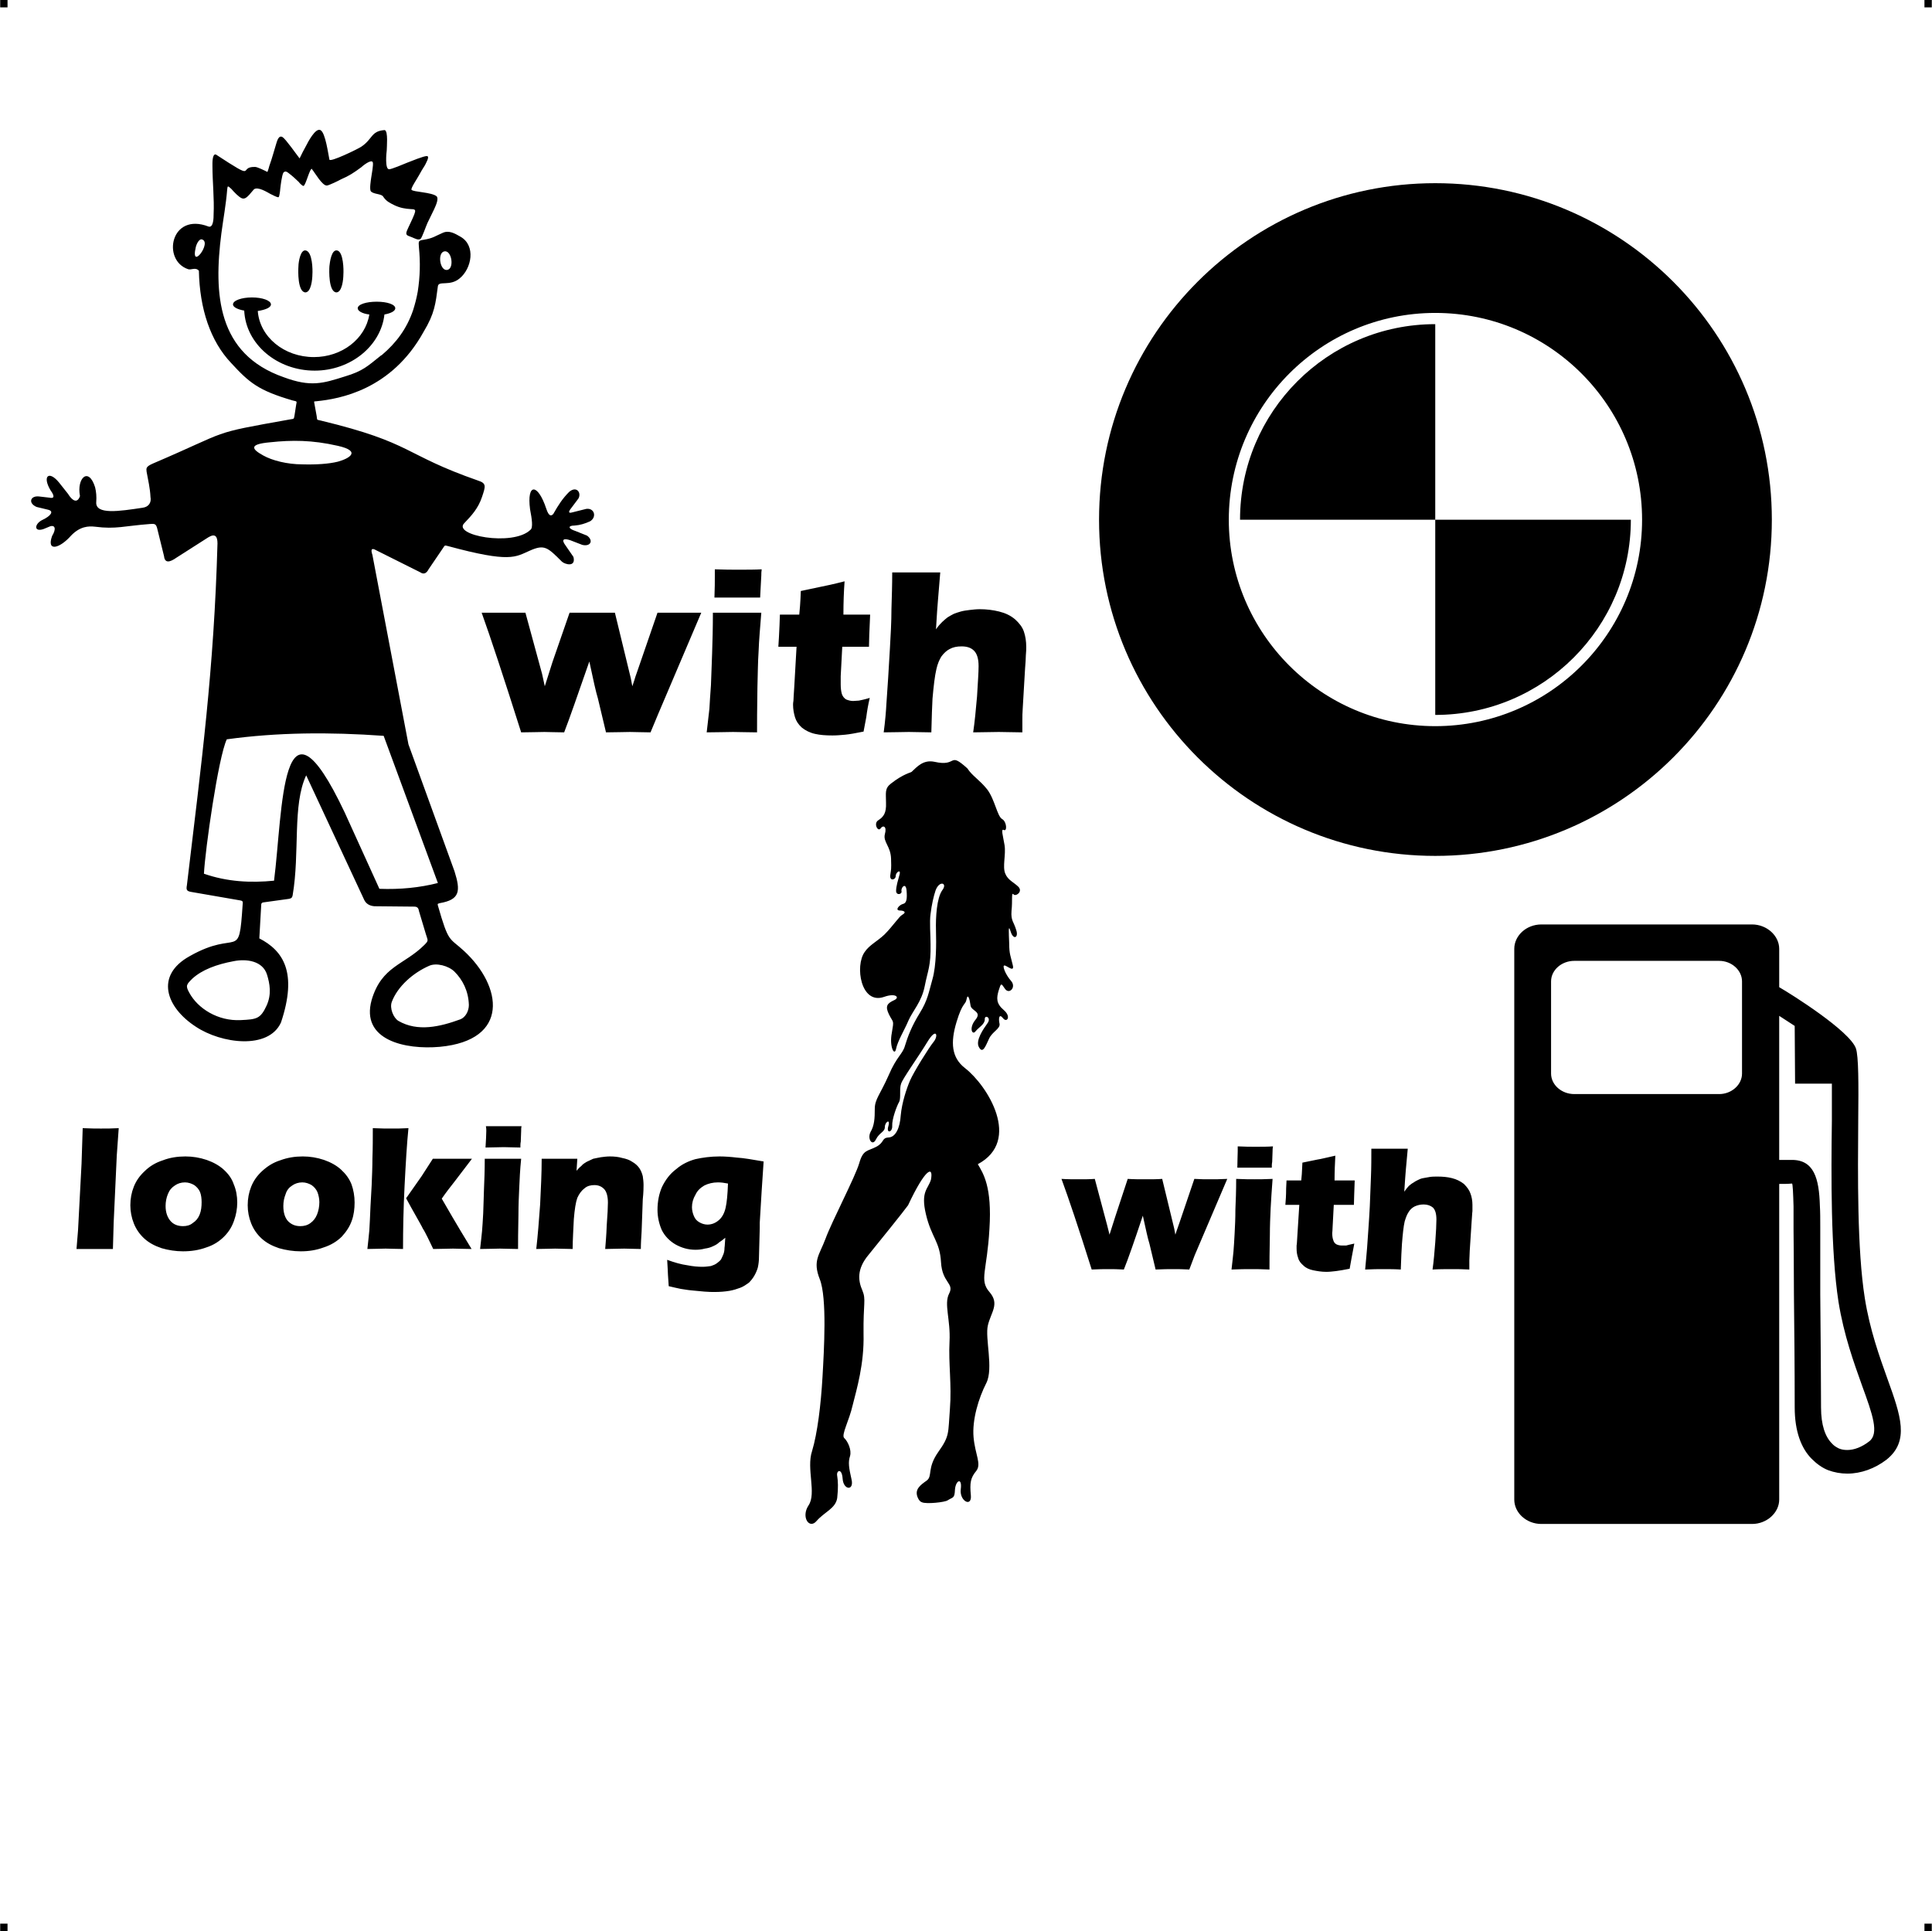 <?xml version="1.0" encoding="UTF-8"?> <!-- Creator: CorelDRAW X7 --> <?xml-stylesheet href="baiat-masina-caut-fata-benzina-bmw.css" type="text/css"?> <svg xmlns="http://www.w3.org/2000/svg" xmlns:xlink="http://www.w3.org/1999/xlink" xml:space="preserve" width="4.994in" height="4.993in" version="1.1" style="shape-rendering:geometricPrecision; text-rendering:geometricPrecision; image-rendering:optimizeQuality; fill-rule:evenodd; clip-rule:evenodd" viewBox="0 0 4987 4987"> <g id="Layer_x0020_1">  <g id="_817737600"> <rect class="fil0" width="18.947" height="19.054"></rect> <rect class="fil0" x="4968" width="18.947" height="19.054"></rect> <rect class="fil0" y="4967" width="18.947" height="19.054"></rect> <rect class="fil0" x="4968" y="4967" width="18.947" height="19.054"></rect> </g> <g id="_817740928"> <path class="fil1" d="M3705 808c295,0 534,239 534,534 0,294 -239,533 -534,533 -294,0 -533,-239 -533,-533 0,-295 239,-534 533,-534zm-504 534c0,-279 226,-505 504,-505l0 505 -504 0zm1009 0l0 0c0,278 -226,504 -505,504l0 0 0 -504 505 0zm-505 -869c480,0 869,389 869,869 0,479 -389,868 -869,868 -479,0 -868,-389 -868,-868 0,-480 389,-869 868,-869z"></path> <path class="fil1" d="M983 918c-34,27 -46,40 -93,54 -57,18 -88,28 -158,2 -172,-60 -181,-215 -161,-371 5,-38 12,-75 15,-113 1,-12 2,-10 11,-2 6,7 19,21 27,24 8,3 14,-4 19,-9 4,-5 8,-9 12,-14 10,-8 34,7 43,12 3,1 18,10 21,8 2,-2 4,-18 4,-21 1,-9 4,-34 8,-42 5,-6 10,-2 15,2 8,6 18,15 25,22 1,2 10,11 12,10 6,-1 16,-46 22,-44l0 1c7,8 27,44 39,42 6,-1 29,-12 36,-16 21,-9 33,-17 52,-31 3,-3 26,-22 30,-13 2,6 -3,32 -4,39 -1,7 -5,31 -1,36 7,8 28,6 32,14 8,12 17,16 29,22 15,7 27,9 43,10 12,0 12,3 8,14 -6,15 -13,28 -19,42 -5,13 3,12 14,17 5,2 17,9 22,3 4,-5 13,-31 17,-40 6,-12 11,-23 17,-35 3,-7 13,-26 7,-34 -13,-11 -61,-11 -65,-17 -3,-3 16,-31 19,-37 5,-9 10,-18 16,-27 1,-3 13,-22 5,-23 -7,-1 -43,14 -51,17 -7,3 -43,18 -47,17 -11,0 -7,-42 -6,-49 0,-8 4,-49 -5,-52l-2 0c-34,3 -29,23 -59,43 -9,6 -81,41 -82,33 -3,-13 -10,-69 -23,-76 -13,-7 -33,32 -37,40 -6,11 -12,22 -17,33 -8,-10 -35,-49 -44,-55 -10,-6 -14,10 -16,16 -6,19 -11,39 -18,58 -1,5 -3,10 -5,16 -8,-4 -26,-13 -32,-13 -46,-1 9,40 -101,-32 -10,-3 -9,24 -9,29 0,42 5,84 3,126 0,7 0,35 -13,31 -98,-38 -121,87 -53,110 8,3 19,-6 28,4 2,99 30,182 83,238 47,51 70,71 159,97 12,3 11,1 9,12l-4 26c-2,11 -1,9 -12,11 -213,38 -148,26 -354,114 -18,8 -17,12 -16,21 4,22 9,43 10,65 3,15 -5,26 -20,28 -60,9 -123,19 -120,-15 1,-13 0,-26 -3,-38 -17,-54 -48,-23 -39,23 -7,20 -20,12 -31,-6l-23 -29c-26,-32 -44,-17 -22,20 11,15 10,22 -3,19l-26 -3c-23,-3 -30,17 -7,27l29 7c18,4 6,17 -13,26 -22,10 -24,33 2,24l17 -7c13,-4 16,7 5,25 -15,42 20,32 49,-1 23,-24 45,-25 62,-23 54,7 75,-2 142,-7 12,-1 15,0 18,10l18 73c2,19 15,16 32,4l83 -53c17,-10 23,-2 23,16 -9,326 -41,564 -79,883 -2,11 -1,15 11,17l127 22c6,1 7,3 6,10 -10,151 -10,62 -137,134 -90,50 -61,132 16,182 66,44 188,60 220,-11 43,-129 6,-185 -56,-217l5 -88c0,-2 2,-5 6,-5l65 -9c6,-1 9,-3 10,-9 19,-111 -1,-233 35,-310l150 322c5,10 14,15 26,16l103 1c7,0 11,3 12,11l18 60c5,17 8,16 -4,28 -52,52 -110,54 -136,142 -29,104 87,129 176,121 181,-17 162,-156 62,-248 -38,-35 -39,-19 -67,-117 -1,-5 -1,-4 5,-6 52,-9 54,-31 38,-82l-119 -328 -93 -489c-5,-15 -2,-19 10,-12l114 57c7,5 15,4 21,-8l36 -53c6,-8 4,-10 14,-7 162,44 174,28 211,12 38,-17 46,-9 83,28 7,7 37,16 30,-12l-20 -29c-12,-16 -6,-20 12,-14l31 12c22,5 29,-12 12,-24 -11,-4 -24,-10 -30,-12 -19,-6 -20,-14 -2,-14 14,-1 27,-5 40,-11 18,-11 11,-35 -10,-32l-36 9c-10,3 -11,-1 -2,-12l18 -24c8,-15 -5,-33 -24,-17 -17,17 -28,34 -41,57 -6,7 -12,5 -18,-13 -22,-67 -51,-67 -42,1 5,26 8,48 1,53 -45,44 -205,14 -170,-18 18,-19 35,-37 45,-67 9,-27 12,-35 -10,-42 -195,-68 -166,-97 -406,-155 -12,-3 -9,0 -11,-12l-6 -33c-1,-6 -1,-4 6,-5 59,-6 193,-29 276,-179 29,-48 31,-73 37,-118 2,-15 31,1 56,-20 31,-25 43,-85 2,-108 -14,-8 -29,-17 -45,-10 -21,9 -25,14 -49,18 -15,2 -14,4 -13,19 4,40 3,76 -3,115 -3,17 -7,32 -12,48 -16,47 -43,84 -81,116l-2 1zm739 2335c19,7 37,12 52,14 15,3 28,4 39,4 8,0 15,-1 22,-2 6,-2 11,-4 15,-7 4,-3 8,-6 11,-10 2,-4 4,-8 6,-13 2,-5 3,-11 3,-17 1,-6 1,-15 2,-26 -6,5 -11,9 -16,12 -4,4 -9,7 -16,10 -6,3 -13,5 -21,6 -7,2 -15,3 -24,3 -19,0 -36,-5 -52,-14 -15,-9 -27,-21 -35,-37 -7,-16 -11,-34 -11,-52 0,-22 4,-42 12,-60 9,-18 20,-33 36,-45 15,-13 32,-21 50,-26 18,-4 39,-7 62,-7 13,0 28,1 45,3 17,1 40,5 69,10l-5 75 -5 83c0,6 0,11 0,14l-2 75c0,9 -1,18 -3,27 -2,7 -5,14 -9,21 -4,7 -9,13 -14,18 -7,5 -14,10 -22,13 -8,3 -17,6 -28,8 -12,2 -25,3 -38,3 -7,0 -16,0 -27,-1 -10,-1 -21,-2 -32,-3 -12,-1 -21,-3 -29,-4 -9,-2 -19,-4 -31,-7l-2 -30c0,-6 -1,-19 -2,-38zm157 -197c-10,-2 -18,-3 -26,-3 -13,0 -25,3 -35,8 -10,6 -18,13 -23,24 -6,10 -9,21 -9,32 0,8 2,16 5,23 3,7 7,12 14,16 7,4 14,6 21,6 11,0 21,-4 30,-12 8,-7 14,-18 17,-32 3,-13 5,-34 6,-62zm-495 169c4,-35 7,-73 10,-115 2,-41 4,-81 4,-118 18,0 34,0 47,0 16,0 31,0 45,0l-2 31c5,-6 9,-10 13,-13 3,-4 8,-7 13,-10 6,-3 11,-5 17,-8 6,-1 13,-3 20,-4 8,-1 15,-2 23,-2 11,0 22,1 32,4 10,2 19,5 26,10 7,4 13,9 18,16 4,6 7,13 9,21 1,7 2,15 2,23 0,5 0,18 -2,37l-3 83c-1,16 -2,31 -2,45 -15,0 -29,-1 -43,-1 -18,0 -34,1 -49,1 1,-14 3,-34 4,-62 2,-27 3,-46 3,-58 0,-17 -4,-29 -10,-35 -7,-7 -15,-10 -25,-10 -9,0 -18,2 -25,8 -8,6 -14,14 -19,25 -4,11 -7,30 -9,55 -1,25 -3,51 -3,77 -15,0 -30,-1 -45,-1 -15,0 -31,1 -49,1zm-131 -262c1,-18 2,-32 2,-43 0,-3 0,-7 -1,-12 19,0 34,0 47,0 17,0 32,0 45,0 -1,4 -1,8 -1,12l-1 28c-1,4 -1,9 -1,15 -15,0 -29,-1 -43,-1 -15,0 -30,1 -47,1zm-14 262c2,-19 4,-34 5,-46 1,-12 2,-27 3,-46 1,-19 1,-40 2,-62 1,-23 2,-49 2,-79 20,0 36,0 47,0 11,0 27,0 47,0 -3,29 -4,54 -5,76 -1,21 -2,44 -2,69 -1,43 -1,72 -1,88 -18,0 -34,-1 -47,-1 -13,0 -30,1 -51,1zm-291 0c2,-20 4,-35 5,-48 1,-16 2,-37 3,-62l3 -54c1,-25 2,-48 2,-70 1,-27 1,-53 1,-78 21,1 37,1 48,1 12,0 27,0 44,-1 -4,40 -7,90 -10,149 -3,59 -4,113 -4,163 -18,0 -33,-1 -45,-1 -14,0 -30,1 -47,1zm100 -131l40 -57 29 -45c21,0 37,0 48,0 15,0 33,0 53,0l-45 59c-11,14 -22,28 -33,44 11,19 36,63 77,130 -18,0 -34,-1 -48,-1 -15,0 -32,1 -51,1l-14 -29c-5,-10 -9,-18 -13,-24 -1,-3 -12,-22 -31,-56l-12 -22zm-267 -108c19,0 37,3 55,9 17,6 32,14 44,25 12,11 21,23 27,38 5,14 8,30 8,47 0,16 -2,32 -7,46 -5,15 -14,29 -26,42 -12,12 -28,22 -47,28 -19,7 -38,10 -59,10 -20,0 -38,-3 -56,-8 -18,-6 -33,-14 -45,-25 -12,-11 -21,-24 -27,-39 -6,-15 -9,-31 -9,-47 0,-17 3,-33 9,-48 6,-15 15,-28 28,-40 13,-12 28,-22 47,-28 19,-7 38,-10 58,-10zm-1 67c-10,0 -19,3 -26,8 -8,5 -14,12 -17,22 -4,10 -6,20 -6,31 0,17 4,30 12,39 9,9 19,13 32,13 9,0 18,-2 26,-8 7,-5 13,-12 17,-22 4,-10 6,-21 6,-32 0,-9 -2,-18 -5,-26 -3,-7 -8,-13 -15,-18 -7,-4 -15,-7 -24,-7zm-302 -67c19,0 37,3 55,9 17,6 32,14 44,25 12,11 21,23 26,38 6,14 9,30 9,47 0,16 -3,32 -8,46 -5,15 -13,29 -26,42 -12,12 -27,22 -46,28 -19,7 -39,10 -60,10 -19,0 -38,-3 -55,-8 -18,-6 -33,-14 -45,-25 -12,-11 -21,-24 -27,-39 -6,-15 -9,-31 -9,-47 0,-17 3,-33 9,-48 6,-15 15,-28 28,-40 12,-12 28,-22 47,-28 18,-7 38,-10 58,-10zm-1 67c-10,0 -19,3 -26,8 -8,5 -14,12 -18,22 -4,10 -6,20 -6,31 0,17 5,30 13,39 8,9 19,13 32,13 9,0 18,-2 25,-8 8,-5 14,-12 18,-22 4,-10 5,-21 5,-32 0,-9 -1,-18 -4,-26 -3,-7 -8,-13 -15,-18 -7,-4 -15,-7 -24,-7zm-280 172l4 -49 9 -171 3 -92c21,1 37,1 47,1 14,0 29,0 46,-1l-5 70 -8 173 -2 69c-16,0 -31,0 -44,0l-50 0zm3327 53c2,-23 4,-42 5,-56 2,-31 5,-67 7,-107 1,-27 2,-53 3,-77 1,-25 1,-49 1,-72 19,0 35,0 47,0 17,0 32,0 47,0l-5 55c-1,9 -2,28 -4,56 5,-7 9,-12 12,-15 4,-3 7,-6 11,-8 4,-3 8,-5 12,-7 4,-2 8,-4 14,-5 5,-1 11,-2 17,-3 6,-1 13,-1 20,-1 13,0 25,1 37,4 12,3 22,8 31,15 8,8 14,16 17,25 3,8 5,18 5,29 0,4 0,9 0,16 -1,7 -1,16 -2,26l-5 77c0,9 -1,17 -1,24 0,6 0,14 0,24 -16,-1 -31,-1 -45,-1 -17,0 -33,0 -50,1 3,-21 5,-44 7,-70 2,-27 3,-47 3,-59 0,-15 -3,-25 -9,-31 -6,-5 -14,-8 -24,-8 -9,0 -16,2 -23,5 -6,3 -12,8 -16,15 -4,6 -7,14 -10,24 -3,13 -5,33 -7,58 -1,14 -2,36 -3,66 -15,-1 -30,-1 -43,-1 -14,0 -30,0 -49,1zm-28 -67c-2,12 -5,25 -7,37l-5 28c-15,3 -27,5 -35,6 -9,1 -17,2 -25,2 -13,0 -24,-2 -34,-4 -10,-2 -19,-6 -25,-12 -7,-6 -12,-12 -14,-20 -3,-8 -4,-16 -4,-24 0,-2 0,-4 0,-8 1,-4 1,-13 2,-26l5 -79 -36 0c1,-11 2,-25 2,-42l1 -21 38 0c1,-7 2,-22 3,-46l39 -8c8,-1 23,-5 46,-10 -1,20 -2,41 -2,64l52 0c-1,32 -2,53 -2,63l-52 0 -3 57c0,8 -1,14 -1,16 0,8 1,14 3,19 1,4 4,8 8,10 4,2 9,3 14,3 3,0 7,0 11,0 4,-1 11,-3 21,-5zm-302 -196c0,-18 1,-32 1,-42 0,-3 0,-8 0,-13 18,1 33,1 46,1 17,0 32,0 45,-1 -1,5 -1,9 -1,12l-1 28c-1,5 -1,10 -1,15 -15,0 -29,0 -43,0 -14,0 -30,0 -46,0zm-15 263c2,-19 4,-34 5,-46 1,-12 2,-28 3,-47 1,-18 2,-39 2,-62 1,-22 2,-49 2,-79 20,1 36,1 48,1 10,0 26,0 46,-1 -2,29 -4,54 -5,76 -1,22 -2,45 -2,69 -1,44 -1,73 -1,89 -18,-1 -34,-1 -47,-1 -13,0 -30,0 -51,1zm-361 0c-34,-108 -60,-185 -78,-234 15,1 30,1 45,1 14,0 28,0 41,-1l32 120 6 24 15 -47 32 -97c15,1 30,1 46,1 16,0 30,0 43,-1l31 128 3 16 4 -12c1,-3 3,-9 7,-20l38 -112c15,1 29,1 42,1 11,0 25,0 43,-1l-84 197 -14 37c-16,-1 -30,-1 -40,-1 -13,0 -28,0 -47,1l-16 -67c-4,-12 -9,-36 -17,-72 -22,66 -38,112 -49,139 -16,-1 -29,-1 -39,-1 -11,0 -26,0 -44,1zm-537 -1387c4,-30 6,-55 7,-74 3,-41 6,-88 9,-142 2,-35 4,-69 4,-102 1,-33 2,-64 2,-95 25,0 46,0 62,0 22,0 43,0 62,0l-6 73c-1,12 -3,37 -5,74 6,-9 12,-15 16,-19 4,-4 9,-8 14,-12 5,-3 10,-6 16,-9 5,-2 11,-4 18,-6 7,-2 15,-3 23,-4 9,-1 17,-2 26,-2 17,0 34,2 50,6 16,4 29,10 41,20 11,10 19,20 23,32 4,12 6,25 6,39 0,5 0,13 -1,22 0,9 -1,20 -2,34l-6 102c-1,12 -1,23 -1,31 0,9 0,19 0,32 -21,0 -42,-1 -61,-1 -21,0 -43,1 -66,1 4,-27 7,-58 10,-93 2,-35 4,-61 4,-78 0,-19 -4,-32 -12,-40 -8,-8 -19,-11 -32,-11 -12,0 -22,2 -31,7 -8,4 -15,11 -21,19 -5,8 -10,19 -13,33 -4,17 -7,42 -10,76 -1,18 -2,47 -3,87 -21,0 -40,-1 -58,-1 -18,0 -39,1 -65,1zm-36 -89c-4,17 -7,34 -9,50l-7 37c-20,4 -36,7 -47,8 -11,1 -22,2 -33,2 -17,0 -32,-1 -45,-4 -14,-3 -25,-9 -34,-16 -9,-8 -15,-17 -18,-27 -3,-10 -5,-21 -5,-32 0,-2 0,-6 1,-11 0,-5 1,-17 2,-34l6 -105 -47 0c1,-14 2,-32 3,-55l1 -28 50 0c1,-10 3,-30 4,-61l52 -11c10,-2 30,-6 61,-14 -2,27 -3,55 -3,86l69 0c-2,42 -3,69 -3,83l-69 0 -4 76c0,11 0,18 0,21 0,10 1,18 3,25 2,6 6,11 11,14 5,2 11,4 18,4 5,0 10,-1 15,-1 5,-1 15,-3 28,-7zm-401 -259c1,-24 1,-42 1,-56 0,-4 0,-10 0,-17 24,1 45,1 61,1 23,0 43,0 60,-1 -1,6 -1,12 -1,16l-2 37c0,6 -1,13 -1,20 -19,0 -39,0 -57,0 -19,0 -39,0 -61,0zm-20 348c3,-25 5,-45 7,-61 1,-16 2,-36 4,-61 1,-25 2,-52 3,-82 1,-31 2,-65 2,-105 27,0 48,0 63,0 15,0 35,0 62,0 -3,38 -6,71 -7,100 -2,29 -2,60 -3,92 -1,57 -1,96 -1,117 -24,0 -45,-1 -62,-1 -17,0 -40,1 -68,1zm-479 0c-45,-142 -79,-245 -102,-309 20,0 39,0 59,0 19,0 37,0 54,0l43 158 7 32 20 -63 44 -127c19,0 39,0 60,0 21,0 40,0 57,0l41 169 4 21 5 -15c1,-4 4,-13 9,-27l51 -148c20,0 38,0 55,0 15,0 34,0 58,0l-111 261 -20 48c-21,0 -38,-1 -53,-1 -16,0 -37,1 -62,1l-21 -88c-5,-16 -12,-48 -22,-95 -30,86 -51,147 -65,183 -21,0 -38,-1 -51,-1 -16,0 -35,1 -60,1zm2634 496l544 0c38,0 70,29 70,63l0 99c33,19 182,113 198,158 7,20 7,92 6,186 -1,141 -3,333 17,459 13,82 38,151 58,207 35,97 58,162 -2,210 -30,23 -66,36 -101,36 -17,0 -34,-3 -50,-9 -15,-6 -29,-16 -42,-29 -27,-27 -44,-71 -44,-133 0,-103 -1,-205 -2,-292 0,-81 -1,-152 -1,-168l0 0 0 -6c0,-19 0,-36 0,-53 -1,-34 -2,-59 -4,-59 -11,1 -22,1 -33,1l0 815c0,34 -32,63 -70,63l-544 0c-39,0 -70,-29 -70,-63l0 -1422c0,-34 31,-63 70,-63zm654 262l1 149 95 0c0,27 0,59 0,95 -2,143 -3,338 17,468 14,87 40,158 61,217 27,74 45,124 18,144 -18,14 -38,22 -56,22 -8,0 -15,-1 -22,-4 -6,-3 -13,-7 -18,-13 -17,-17 -28,-47 -28,-93 0,-66 -1,-188 -2,-292 0,-61 0,-114 0,-168l0 0 0 -6c0,-20 0,-38 -1,-55 -2,-70 -15,-119 -74,-118 -10,0 -21,0 -31,0l0 -372c12,8 26,17 40,26zm-569 -168l374 0c32,0 59,24 59,53l0 238c0,29 -27,53 -59,53l-374 0c-33,0 -60,-24 -60,-53l0 -238c0,-29 27,-53 60,-53zm-1618 1393c14,-9 18,-4 19,-28 2,-24 19,-32 15,-1 -4,31 29,48 26,16 -3,-32 -1,-45 14,-63 14,-18 -3,-42 -7,-87 -4,-45 13,-101 33,-140 19,-38 -4,-116 4,-149 8,-34 31,-55 4,-86 -27,-31 -6,-54 0,-163 7,-109 -16,-143 -30,-167 114,-61 25,-203 -33,-248 -35,-27 -38,-66 -22,-119 16,-53 23,-43 26,-59 3,-16 8,-1 10,15 1,16 31,16 13,38 -18,22 -8,41 0,30 9,-11 24,-18 24,-31 -1,-13 18,-5 7,10 -10,14 -32,45 -22,62 10,18 17,-3 26,-22 8,-18 30,-26 27,-39 -3,-13 -1,-27 9,-14 10,13 22,-4 2,-21 -20,-17 -19,-31 -13,-51 6,-19 6,-19 16,-4 11,16 30,-4 16,-20 -15,-17 -24,-41 -17,-40 6,0 27,20 21,-2 -5,-22 -9,-27 -9,-55 -1,-29 -3,-53 4,-30 7,22 21,15 14,-5 -6,-21 -14,-23 -12,-49 3,-27 -1,-49 5,-43 5,7 25,-6 13,-19 -12,-12 -27,-17 -34,-34 -8,-18 2,-49 -2,-74 -4,-24 -10,-43 -2,-39 9,5 8,-21 -4,-28 -13,-7 -19,-51 -39,-77 -20,-25 -38,-34 -51,-54 -50,-45 -24,-3 -85,-17 -29,-6 -45,13 -59,26 -2,2 -21,5 -53,30 -17,13 -13,24 -13,50 1,26 -6,36 -20,45 -13,8 -1,31 6,21 6,-9 17,-6 11,15 -5,20 15,31 16,63 1,31 0,26 -2,43 -2,16 14,12 14,2 0,-10 14,-19 10,-4 -4,15 -9,30 -9,43 1,12 16,8 14,0 -2,-9 11,-24 13,-2 2,22 0,33 -9,35 -9,2 -22,16 -9,17 13,0 18,5 7,11 -8,4 -24,29 -46,51 -19,18 -39,27 -51,45 -26,36 -10,137 50,116 31,-11 42,2 25,9 -17,8 -23,15 -12,37 11,22 13,12 7,47 -7,35 7,62 11,41 4,-20 22,-49 32,-73 11,-25 34,-48 42,-89 8,-41 16,-51 15,-108 0,-24 -3,-58 0,-78 3,-25 8,-46 13,-61 10,-27 32,-19 17,0 -14,20 -17,69 -16,103 1,34 1,91 -9,126 -10,35 -12,54 -33,88 -21,34 -31,61 -38,84 -6,22 -21,27 -42,76 -22,50 -36,62 -36,87 0,25 -1,43 -11,60 -9,18 5,38 14,19 9,-18 23,-19 23,-32 0,-13 15,-23 9,-2 -6,20 11,16 10,-1 -1,-17 12,-52 18,-62 5,-10 0,-34 5,-47 4,-13 45,-70 68,-108 23,-38 29,-16 16,0 -13,16 -52,79 -61,100 -9,21 -21,57 -24,90 -2,32 -13,56 -31,57 -19,1 -10,12 -32,24 -23,12 -34,7 -44,42 -10,35 -71,151 -87,195 -16,43 -34,57 -15,105 19,48 11,183 7,253 -4,70 -13,145 -27,191 -15,45 12,109 -9,140 -20,30 2,63 21,40 20,-23 49,-32 53,-59 3,-27 2,-44 0,-57 -3,-14 12,-22 14,7 2,30 30,32 23,2 -7,-31 -9,-44 -4,-60 5,-16 -6,-39 -15,-47 -8,-8 13,-45 22,-85 10,-40 30,-106 28,-184 -1,-79 7,-88 -3,-112 -11,-25 -15,-55 16,-92 30,-37 89,-110 102,-128 45,-96 66,-103 59,-66 -7,24 -27,30 -13,89 14,60 36,70 39,124 3,54 35,54 21,81 -14,27 4,67 1,124 -3,57 6,111 1,174 -5,63 0,69 -30,111 -30,43 -14,62 -30,74 -17,12 -32,23 -23,44 3,7 7,11 11,12 11,5 59,0 66,-5zm-1579 -3119c-19,-3 -18,-55 -17,-68 1,-9 5,-45 21,-40 15,5 16,49 15,62 0,11 -3,47 -19,46zm-80 0c-19,-3 -18,-54 -17,-68 0,-9 5,-45 20,-40 16,5 17,49 16,62 0,11 -3,47 -19,46zm205 57c-9,81 -87,145 -180,145 -98,0 -178,-69 -182,-155 -17,-3 -29,-9 -29,-16 0,-10 22,-18 49,-18 27,0 49,8 49,18 0,8 -14,14 -34,17 5,67 68,119 145,119 72,0 133,-47 143,-110 -18,-2 -30,-9 -30,-16 0,-10 22,-17 49,-17 27,0 48,7 48,17 0,7 -11,13 -28,16zm-121 339c63,14 30,33 1,41 -24,6 -57,8 -92,7 -39,0 -78,-10 -101,-23 -29,-16 -39,-29 18,-34 56,-6 108,-6 174,9zm276 -502c19,-3 26,45 7,48 -19,3 -26,-45 -7,-48zm-627 -31c29,6 -30,84 -15,20 3,-12 10,-21 15,-20zm508 2018c50,29 108,15 160,-4 13,-5 22,-21 22,-37 -1,-36 -16,-65 -37,-86 -15,-15 -47,-24 -66,-15 -41,18 -81,53 -96,93 -6,16 4,41 17,49zm-540 -73c22,41 74,74 133,71 41,-2 51,-3 67,-38 13,-29 8,-56 1,-79 -11,-36 -53,-42 -87,-35 -43,8 -81,22 -106,45 -15,15 -18,18 -8,36zm38 -307c60,21 121,24 181,18 23,-179 17,-525 182,-177 30,66 60,132 90,198 54,2 104,-3 151,-15l-140 -380c-140,-10 -275,-9 -405,9 -22,46 -56,286 -59,347z"></path> </g> </g> </svg> 